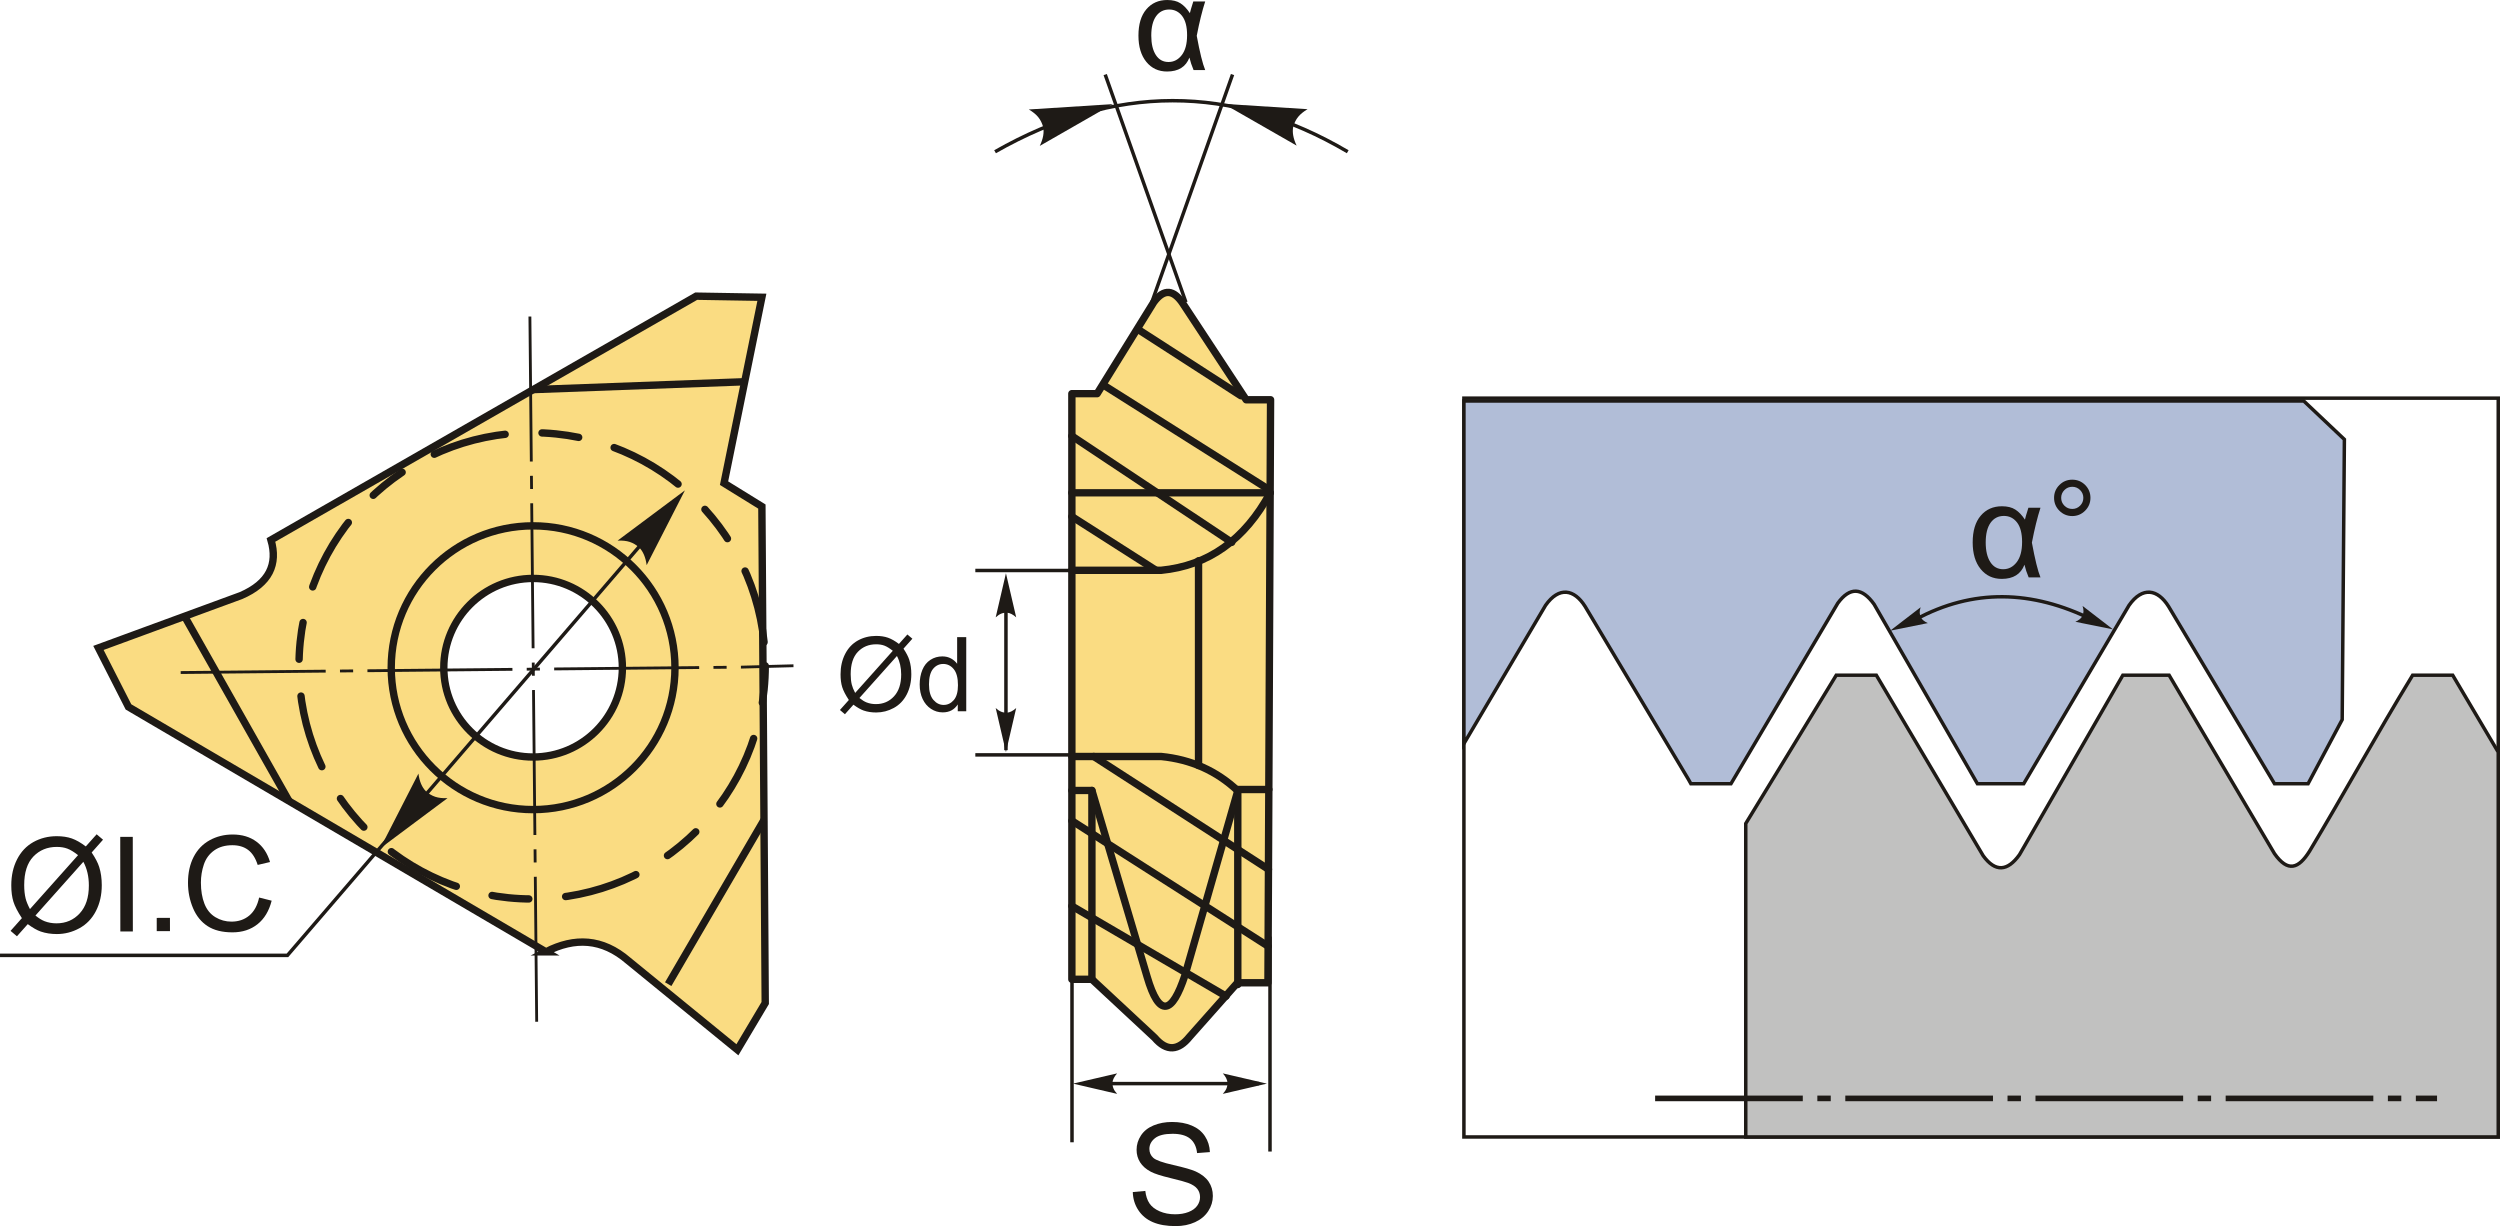 <?xml version="1.0" encoding="UTF-8"?>
<!DOCTYPE svg PUBLIC "-//W3C//DTD SVG 1.1//EN" "http://www.w3.org/Graphics/SVG/1.1/DTD/svg11.dtd">
<!-- Creator: CorelDRAW 2018 (64-Bit) -->
<svg xmlns="http://www.w3.org/2000/svg" xml:space="preserve" width="143.191mm" height="70.227mm" version="1.1" style="shape-rendering:geometricPrecision; text-rendering:geometricPrecision; image-rendering:optimizeQuality; fill-rule:evenodd; clip-rule:evenodd"
viewBox="0 0 202717.25 99421.86"
 xmlns:xlink="http://www.w3.org/1999/xlink">
 <defs>
  <style type="text/css">
   <![CDATA[
    .str3 {stroke:#1E1A16;stroke-width:599.27;stroke-miterlimit:22.926}
    .str0 {stroke:#1E1A16;stroke-width:283.14;stroke-miterlimit:22.926}
    .str1 {stroke:#1E1A16;stroke-width:283.14;stroke-miterlimit:22.926}
    .str2 {stroke:#1E1A16;stroke-width:599.27;stroke-linecap:round;stroke-linejoin:round;stroke-miterlimit:22.926}
    .str4 {stroke:#1E1A16;stroke-width:599.27;stroke-linecap:round;stroke-linejoin:round;stroke-miterlimit:22.926;stroke-dasharray:2996.357 2996.357 5992.714 2996.357}
    .fil0 {fill:none}
    .fil2 {fill:#C1C1C0}
    .fil4 {fill:#1E1A16}
    .fil5 {fill:#FADC82}
    .fil1 {fill:#B1BDD7}
    .fil3 {fill:#1E1A16;fill-rule:nonzero}
   ]]>
  </style>
 </defs>
 <g id="Layer_x0020_1">
  <g id="_2226172325120">
   <g id="Резьба_x0020_неполный_x0020_профиль_x0020_60_x00b0__x0020_и_x0020_55_x00b0_.CDR">
    <rect class="fil0 str0" x="118704.04" y="32285.46" width="83871.58" height="59908.23"/>
    <path class="fil1 str1" d="M132901.21 32512.7l6589.3 0 47311.86 0 3296.91 3118.67 -178.1 22721.21 -2766.59 5198.07 -2721.43 0 -8590.41 -14375.72c-883.41,-1408.63 -2115.78,-1636.28 -3207.72,-88.91l-8539.44 14464.63 -3752.91 0 -8379.32 -14553.96c-980.24,-1366.45 -1959.91,-1423.64 -2940.44,-88.91l-8664.73 14642.86 -515.46 0 -2721.43 0 -13.87 0 -204.57 -365.68 -8371.96 -14010.04c-883.41,-1408.63 -2115.78,-1636.28 -3207.72,-88.91l-6619.03 11211.88 0 -27785.21 14197.06 0z"/>
    <path class="fil2 str1" d="M141557.73 66778.49l0 25415.31 46736.66 0 3783.49 0 10497.8 0 0 -31203.03 -3692.46 -6238.91 -3251.04 0c-2942.56,4822.91 -5596.88,9673.71 -8361.49,14275.77 -883.69,1408.78 -1749.96,1736.37 -2841.62,189.14l-8541 -14464.91 -3753.62 0 -8380.6 14553.96c-980.24,1366.59 -1960.34,1423.78 -2940.86,88.91l-8666.43 -14642.86 -3250.9 0 -7337.92 12026.63z"/>
    <path class="fil0 str1" d="M155345.51 50222.85c4625.28,-2500.72 9407.13,-2399.21 14329,37.23"/>
    <path id="стрелка.cdr" class="fil3" d="M171338.96 51035.9l-3054.68 -616.26c268.42,-114.96 454.3,-263.32 558.92,-448.21 122.03,-267.85 138.17,-488.99 26.33,-836.4l2469.43 1900.88z"/>
    <path id="стрелка.cdr_0" class="fil3" d="M153269.36 51141.51l3054.68 -616.4c-268.42,-114.96 -454.3,-263.18 -558.92,-448.21 -122.03,-267.71 -138.17,-488.99 -26.33,-836.26l-2469.43 1900.88z"/>
    <path id="ось.cdr" class="fil4" d="M148450.56 88837.85l-1087.55 0 0 457.13 1087.55 0 0 -457.13zm-14241.23 0l11973.54 0 0 457.13 -11973.54 0 0 -457.13zm29662.45 0l-1087.55 0 0 457.13 1087.55 0 0 -457.13zm-14241.23 0l11973.68 0 0 457.13 -11973.68 0 0 -457.13zm29662.59 0l-1087.55 0 0 457.13 1087.55 0 0 -457.13zm-14241.23 0l11973.54 0 0 457.13 -11973.54 0 0 -457.13zm29662.59 0l-1087.69 0 0 457.13 1087.69 0 0 -457.13zm-14241.23 0l11973.54 0 0 457.13 -11973.54 0 0 -457.13zm15421.22 0l1718.82 0 0 457.13 -1718.82 0 0 -457.13z"/>
    <path class="fil3" d="M164477.14 41170.78l979.82 0c-252.28,782.04 -484.46,1723.77 -696.81,2828.74 252.28,1368.15 484.46,2308.04 696.81,2821.52l-958.01 0c-150.63,-353.79 -263.18,-698.51 -341.19,-1030.64 -293.9,767.6 -907.19,1150.41 -1841.7,1150.41 -707.57,0 -1277.4,-264.88 -1709.19,-796.62 -431.79,-529.76 -647.69,-1250.07 -647.69,-2159.1 0,-934.51 215.9,-1656.67 649.53,-2166.61 433.63,-511.64 1008.84,-767.46 1723.77,-767.46 442.69,0 803.7,88.91 1083.16,268.56 279.46,177.81 538.96,449.91 780.2,814.74 23.64,-125.29 118.07,-446.37 281.3,-963.53zm-1988.65 664.11c-455.43,0 -812.9,185.03 -1077.78,553.4 -263.18,368.37 -395.55,899.97 -395.55,1594.94 0,676.71 125.15,1208.45 375.59,1594.94 248.6,386.49 597.01,578.74 1043.24,578.74 437.31,0 802,-190.56 1094.2,-569.68 292.06,-379.27 437.31,-927.29 437.31,-1640.39 0,-696.67 -136.19,-1222.89 -408.29,-1578.52 -273.94,-355.63 -629.57,-533.44 -1068.72,-533.44z"/>
    <path id="1" class="fil3" d="M166558.38 40366.94c0,-406.45 145.11,-753.02 433.63,-1041.54 288.52,-286.68 635.09,-429.95 1039.7,-429.95 409.99,0 758.4,143.27 1046.92,429.95 286.68,288.52 430.09,635.09 430.09,1041.54 0,408.29 -145.25,756.7 -433.77,1045.22 -288.38,288.38 -636.79,433.63 -1043.24,433.63 -404.61,0 -751.18,-143.41 -1039.7,-430.09 -288.52,-288.52 -433.63,-636.93 -433.63,-1048.76zm576.9 3.68c0,248.6 87.21,458.97 263.18,635.09 175.97,175.97 388.33,263.04 638.63,263.04 245.06,0 455.43,-87.07 631.41,-263.04 176.11,-176.11 263.18,-386.49 263.18,-635.09 0,-248.6 -87.07,-459.12 -263.18,-635.09 -175.97,-175.97 -386.35,-263.18 -631.41,-263.18 -250.3,0 -462.66,87.21 -638.63,263.18 -175.97,175.97 -263.18,386.49 -263.18,635.09z"/>
   </g>
   <g>
    <path class="fil5 str2" d="M102814.33 79691.77l211.93 -47276.04 -1978.6 0 -5158.72 -7844.04c-708.28,-1034.46 -1473.9,-1228.56 -2331.96,-70.64l-4593.42 7420.04 -2049.39 0 0 47488.12 1625.38 0 5088.07 4734.71c985.62,1152.11 1925.09,1047.2 2826.61,-70.79l3886.7 -4381.35 2473.39 0z"/>
    <path class="fil0 str2" d="M102992.57 39959.92c-2059.15,3809.83 -5006.95,5910.46 -8852.31,6285.63l-7226.08 0"/>
    <path class="fil0 str2" d="M100368.55 64125.58c-1717.54,-1617.59 -3792.98,-2547.43 -6228.29,-2784.99l-7226.08 0"/>
    <line class="fil0 str2" x1="97185.88" y1="62071.81" x2="97185.88" y2= "45474.27" />
    <line class="fil0 str2" x1="102992.57" y1="39959.92" x2="86914.18" y2= "39959.92" />
    <polyline class="fil0 str2" points="102884.69,64017 100368.55,64017 100368.55,79832.78 "/>
    <polyline class="fil0 str2" points="88539.56,79409.2 88539.56,64096.7 86914.18,64096.7 "/>
    <path class="fil0 str2" d="M100368.55 64125.58l-4290.74 14980.94c-1022.29,3100.84 -2074.44,3485.49 -3066.43,80.7l-4471.81 -15090.51"/>
    <line class="fil0 str2" x1="100614.6" y1="32086.86" x2="92291.05" y2= "26717.76" />
    <line class="fil0 str2" x1="102800.6" y1="39639.83" x2="89551.37" y2= "31268.72" />
    <line class="fil0 str2" x1="99877.72" y1="43977.72" x2="86914.18" y2= "35353.47" />
    <line class="fil0 str2" x1="93741.31" y1="46246.4" x2="86914.18" y2= "41886.28" />
    <line class="fil0 str2" x1="102855.53" y1="70490.77" x2="88689.48" y2= "61340.73" />
    <line class="fil0 str2" x1="102827.78" y1="76725.57" x2="86914.18" y2= "66554.66" />
    <line class="fil0 str2" x1="99417.61" y1="80779.61" x2="86914.18" y2= "73468.58" />
   </g>
   <line class="fil0 str0" x1="87886.49" y1="46259.42" x2="79085.85" y2= "46259.42" />
   <line class="fil0 str0" x1="87886.49" y1="61211.48" x2="79085.85" y2= "61211.48" />
   <line class="fil0 str0" x1="81568.87" y1="47496.33" x2="81568.87" y2= "60829.38" />
   <path id="буква.cdr" class="fil3" d="M72890.54 52215.19l686.48 -767.6 404.19 343.88 -720.17 806.81c233.59,349.68 390.17,654.48 472.71,917.38 107.59,343.88 162.1,729.8 162.1,1154.94 0,615.27 -124.44,1163.43 -371.91,1644.35 -248.88,481.06 -597.01,843.2 -1045.93,1089.39 -448.92,246.05 -925.73,369.08 -1430.44,369.08 -376.16,0 -717.34,-53.09 -1022.14,-159.41 -235.01,-82.54 -509.09,-240.53 -823.66,-472.57l-690.73 774.68 -404.19 -345.43 723 -809.65c-268.42,-406.88 -447.51,-753.73 -536.98,-1041.68 -90.89,-288.1 -135.63,-634.81 -135.63,-1038.99 0,-616.68 123.03,-1166.12 369.22,-1647.18 246.05,-482.33 590.07,-847.3 1034.74,-1096.19 443.26,-247.61 936.78,-372.05 1480.69,-372.05 366.39,0 686.62,48.98 960.7,145.39 275.5,96.55 570.53,264.31 887.94,504.84zm-496.49 555.1c-258.65,-202.73 -482.33,-341.19 -675.3,-415.23 -191.55,-74.18 -416.79,-110.57 -675.44,-110.57 -597.01,0 -1090.67,202.87 -1479.42,608.33 -390.03,405.46 -584.41,1010.96 -584.41,1816.36 0,315.99 29.31,598.56 89.47,843.2 43.32,183.19 134.21,408.29 272.67,675.44l3052.42 -3417.53zm335.67 422.31l-3041.38 3404.93c211.22,171.87 405.6,292.2 581.72,360.72 232.18,90.89 482.48,135.63 752.31,135.63 594.32,0 1083.73,-209.81 1471.07,-630.7 387.34,-420.89 580.3,-1010.96 580.3,-1768.79 0,-569.12 -114.67,-1068.3 -344.02,-1501.79z"/>
   <path id="1" class="fil3" d="M77661.5 57672.76l0 -552.27c-275.5,429.24 -680.96,644.57 -1216.52,644.57 -346.71,0 -665.53,-95.14 -955.04,-286.68 -290.79,-190.13 -516.03,-457.28 -676.71,-798.46 -159.41,-342.6 -239.11,-735.46 -239.11,-1180.14 0,-433.49 72.63,-826.35 216.75,-1180.14 145.39,-352.37 362.14,-623.62 651.51,-811.06 288.1,-188.71 612.44,-282.43 969.06,-282.43 262.9,0 496.35,55.92 700.49,166.49 204.15,110.43 370.63,255.82 499.18,433.35l0 -2160.38 738.44 0 0 6007.15 -688.04 0zm-2332.39 -2171.56c0,556.52 117.5,971.89 353.79,1247.24 234.87,275.5 513.2,412.54 833.43,412.54 322.92,0 597.01,-131.38 823.52,-394.28 225.24,-262.9 338.5,-664.25 338.5,-1203.92 0,-592.9 -114.67,-1029.22 -345.43,-1307.41 -229.35,-278.33 -513.2,-416.79 -850.14,-416.79 -328.59,0 -602.67,132.94 -823.66,399.94 -219.44,267.15 -330,688.04 -330,1262.67z"/>
   <path id="стрелка.cdr_1" class="fil3" d="M81569.01 60987.94l831.59 -3576.37c-254.4,231.61 -504.28,358.46 -753.73,380.26 -346.71,0 -591.77,-90.75 -909.6,-380.26l831.73 3576.37z"/>
   <path id="стрелка.cdr_2" class="fil3" d="M81569.01 46483.81l831.59 3576.37c-254.4,-231.61 -504.28,-358.46 -753.73,-380.26 -346.71,0 -591.77,90.75 -909.6,380.26l831.73 -3576.37z"/>
   <line class="fil0 str0" x1="87867.37" y1="87866.53" x2="102087.22" y2= "87866.53" />
   <line class="fil0 str0" x1="86925.08" y1="92624.6" x2="86925.08" y2= "75944.24" />
   <path id="буква.cdr_3" class="fil3" d="M91854.02 96660.51l1015.49 -91.31c47.57,410.84 159.69,747.36 336.66,1011.81 176.82,262.47 450.62,475.4 821.54,638.91 370.78,161.67 789.26,243.5 1253.19,243.5 412.82,0 775.95,-60.88 1091.66,-184.47 315.7,-123.59 549.58,-292.91 703.75,-507.82 154.03,-214.91 231.89,-448.78 231.89,-699.79 0,-254.83 -74.04,-477.38 -222.41,-669.49 -148.37,-190.13 -393.71,-349.96 -736.03,-481.2 -218.73,-83.67 -703.61,-216.75 -1454.79,-397.39 -751.32,-180.65 -1276.12,-349.96 -1576.68,-509.66 -389.89,-205.42 -678.83,-460.25 -869.11,-762.64 -192.11,-302.4 -287.11,-642.88 -287.11,-1017.47 0,-414.52 117.93,-800.59 351.8,-1158.2 233.88,-359.45 574.35,-631.41 1025.12,-817.72 448.78,-186.45 948.95,-279.6 1498.53,-279.6 604.79,0 1139.22,96.98 1601.31,292.91 462.09,193.95 817.72,481.2 1066.88,861.46 249.17,378.42 382.24,808.23 401.21,1287.59l-1038.28 79.85c-55.21,-515.46 -243.5,-905.21 -564.87,-1167.68 -321.37,-264.46 -796.76,-395.55 -1424.35,-395.55 -654.34,0 -1131.58,119.77 -1430.15,359.31 -298.57,239.68 -448.92,528.77 -448.92,867.27 0,292.91 106.6,534.43 317.69,724.56 209.1,188.29 751.18,384.22 1629.77,582 878.59,199.62 1481.54,372.76 1808.57,521.12 473.56,218.59 825.36,494.37 1051.73,831.02 226.23,334.67 338.5,720.74 338.5,1158.2 0,435.47 -123.59,842.49 -372.76,1226.57 -249.17,384.22 -604.79,682.8 -1070.7,895.72 -465.91,213.06 -988.88,319.53 -1572.72,319.53 -737.87,0 -1355.97,-108.3 -1854.3,-323.21 -500.17,-214.91 -890.06,-538.25 -1173.34,-971.89 -285.27,-431.65 -433.63,-920.5 -448.78,-1466.25z"/>
   <path id="стрелка.cdr_4" class="fil3" d="M87009.17 87867.94l3576.37 -831.59c-231.61,254.4 -358.46,504.28 -380.26,753.73 0,346.71 90.75,591.77 380.26,909.6l-3576.37 -831.73z"/>
   <path id="стрелка.cdr_5" class="fil3" d="M102729.11 87867.94l-3576.37 -831.59c231.61,254.4 358.46,504.28 380.26,753.73 0,346.71 -90.75,591.77 -380.26,909.6l3576.37 -831.73z"/>
   <line class="fil0 str0" x1="102980.54" y1="93375.77" x2="102980.54" y2= "75944.24" />
   <line class="fil0 str0" x1="93398.99" y1="24505.01" x2="99942.7" y2= "6046.09" />
   <line class="fil0 str0" x1="96160.34" y1="24505.01" x2="89616.63" y2= "6046.09" />
   <path class="fil0 str0" d="M109282.3 12304.53c-9403.31,-5538.84 -18936.3,-5501.74 -28596.42,0"/>
   <path id="стрелка.cdr_6" class="fil3" d="M99229.32 8420.8l5909.75 3387.09c-275.64,-575.77 -367.66,-1087.27 -273.23,-1541.99 185.18,-616.12 477.24,-1002.89 1161.31,-1413.02l-6797.83 -432.08z"/>
   <path id="стрелка.cdr_7" class="fil3" d="M90221.56 8444.16l-5909.75 3387.09c275.64,-575.77 367.66,-1087.27 273.23,-1542.14 -185.03,-615.98 -477.24,-1002.89 -1161.31,-1412.88l6797.83 -432.08z"/>
   <path id="буква.cdr_8" class="fil3" d="M96761.31 117.93l964.67 0c-248.32,770.01 -476.95,1697.16 -686.05,2785.13 248.32,1346.91 477.1,2272.36 686.05,2777.91l-943.29 0c-148.23,-348.41 -258.93,-687.75 -335.81,-1014.64 -289.37,755.57 -893.17,1132.57 -1813.25,1132.57 -696.81,0 -1257.72,-260.92 -1682.86,-784.31 -425.14,-521.69 -637.78,-1230.82 -637.78,-2125.84 0,-920.07 212.64,-1631.04 639.48,-2133.06 426.98,-503.85 993.41,-755.71 1697.16,-755.71 435.9,0 791.53,87.49 1066.6,264.46 275.07,174.98 530.61,442.98 768.17,802.14 23.22,-123.31 116.09,-439.58 276.91,-948.67zm-1957.93 653.78c-448.5,0 -800.44,182.34 -1061.22,544.91 -259.08,362.71 -389.46,886.09 -389.46,1570.31 0,666.38 123.31,1189.77 369.78,1570.31 244.78,380.54 587.8,569.97 1027.24,569.97 430.52,0 789.68,-187.58 1077.22,-561.05 287.67,-373.32 430.52,-912.85 430.52,-1614.9 0,-686.05 -133.93,-1204.06 -401.92,-1554.31 -269.69,-350.11 -619.94,-525.23 -1052.16,-525.23z"/>
   <path class="fil5 str3" d="M44267.8 77180.86l-33849.42 -19858.35 -2437.29 -4784.12 11554.06 -4242.47c2317.1,-1002.75 3008.67,-2547.29 2437.15,-4513.29l34481.39 -19768.03 5325.63 90.18 -3068.98 15074.37 3068.98 1895.64 270.83 40258.21 -2256.65 3791.28 -8846.08 -7221.27c-2114.93,-1825.28 -4352.19,-1914.89 -6679.62,-722.16zm-1040.83 -30276.87c3998.54,0 7240.1,3241.56 7240.1,7240.1 0,3998.54 -3241.56,7240.1 -7240.1,7240.1 -3998.54,0 -7240.1,-3241.56 -7240.1,-7240.1 0,-3998.54 3241.56,-7240.1 7240.1,-7240.1z"/>
   <circle class="fil0 str3" cx="43226.96" cy="54144.09" r="11504.37"/>
   <circle class="fil0 str4" cx="43147.62" cy="53991.66" r="18904.1"/>
   <line class="fil0 str3" x1="43236.45" y1="31591.92" x2="60384.7" y2= "30954.57" />
   <line class="fil0 str3" x1="14965.22" y1="49973.97" x2="23437.84" y2= "64960.71" />
   <line class="fil0 str3" x1="54182.74" y1="79802.76" x2="61950.2" y2= "66488.83" />
   <g>
    <path id="ось.cdr_9" class="fil4" d="M28633.79 54284.67l-1067.87 10.33 2.27 230.62 1067.87 -10.33 -2.27 -230.62zm-13983.42 134.63l11756.79 -113.26 2.27 230.76 -11756.93 113.26 -2.12 -230.76zm29125.75 -280.45l-1067.87 10.33 2.12 230.62 1068.01 -10.19 -2.27 -230.76zm-13983.57 134.63l11756.93 -113.12 2.27 230.62 -11756.93 113.26 -2.27 -230.76zm29125.75 -280.45l-1067.87 10.33 2.27 230.62 1067.87 -10.19 -2.27 -230.76zm-13983.57 134.63l11756.93 -113.12 2.27 230.62 -11756.93 113.26 -2.27 -230.76zm15142.33 -145.82l4261.16 -113.12 2.27 230.62 -4261.16 113.26 -2.27 -230.76z"/>
    <path id="ось.cdr_10" class="fil4" d="M43218.04 39650.02l-10.33 -1067.87 -230.62 2.27 10.33 1067.87 230.62 -2.27zm-134.63 -13983.42l113.26 11756.79 -230.76 2.27 -113.26 -11756.93 230.76 -2.12zm280.45 29125.75l-10.33 -1067.87 -230.62 2.12 10.19 1068.01 230.76 -2.27zm-134.63 -13983.57l113.12 11756.93 -230.62 2.27 -113.26 -11756.93 230.76 -2.27zm280.45 29125.75l-10.33 -1067.87 -230.62 2.27 10.19 1067.87 230.76 -2.27zm-134.63 -13983.57l113.12 11756.93 -230.62 2.27 -113.26 -11756.93 230.76 -2.27zm145.82 15142.33l113.12 11756.93 -230.62 2.27 -113.26 -11756.93 230.76 -2.27z"/>
   </g>
   <polyline class="fil0 str0" points="53404.53,42495.89 23307.88,77467.26 -0,77467.26 "/>
   <path id="стрелка.cdr_11" class="fil3" d="M55537.01 39762.57l-3101.83 6064.35c-83.39,-632.82 -285.55,-1111.62 -613,-1441.2 -491.54,-414.95 -947.54,-579.59 -1744.44,-549.58l5459.27 -4073.57z"/>
   <path id="стрелка.cdr_12" class="fil3" d="M30827.01 68792.9l3101.83 -6064.35c83.39,632.82 285.55,1111.62 613,1441.05 491.54,415.09 947.4,579.59 1744.44,549.72l-5459.27 4073.57z"/>
   <path id="буква.cdr_13" class="fil3" d="M6955.97 68635.48l879.44 -984.63 518.15 438.16 -920.92 1038c300.27,445.24 502.72,836.4 609.04,1171.36 139.45,438.73 208.82,932.39 209.95,1475.46 0.99,786 -158.14,1485.08 -473.7,2099.08 -317.4,615.69 -762.5,1080.19 -1336.57,1393.63 -574.21,315.28 -1182.83,473.13 -1829.53,473.56 -480.49,-0.28 -917.67,-68.1 -1307.98,-203.15 -301.12,-104.34 -651.51,-305.37 -1052.87,-601.54l-877.74 984.63 -518.29 -438.16 919.22 -1032.48c-342.46,-518.86 -571.24,-963.82 -686.34,-1330.91 -114.96,-369.08 -174.13,-810.78 -173.57,-1327.09 -0.99,-789.54 154.45,-1490.46 468.46,-2107.86 313.86,-615.69 753.44,-1082.17 1320.44,-1401.13 566.99,-316.98 1197.13,-476.53 1892.1,-478.23 466.34,0.14 876.61,62.29 1227.71,184.75 350.96,124.16 727.96,339.63 1133,646.56zm-627.3 706.16c-328.45,-258.08 -614.7,-433.49 -862.31,-526.65 -245.91,-94.85 -534.86,-141.71 -865.43,-140.72 -764.49,-0.71 -1395.47,260.63 -1894.37,778.36 -499.04,519.43 -746.22,1292.97 -745.23,2322.05 0.42,405.46 38.65,764.77 114.67,1078.07 57.19,234.58 172.86,521.27 352.37,864.01l3900.29 -4375.12zm429.95 539.39l-3885.85 4357.28c269.83,220 517.02,373.89 744.95,461.24 295.74,114.96 616.68,171.02 963.39,172.01 759.25,-1.27 1388.53,-271.39 1882.19,-808.94 495.5,-537.4 742.54,-1291.27 741.27,-2261.32 0.14,-725.27 -148.37,-1366.02 -445.95,-1920.27z"/>
   <polygon id="1" class="fil3" points="9757.38,75531.13 9749.45,67857.97 10765.93,67856.98 10772.02,75530.14 "/>
   <polygon id="2" class="fil3" points="12708.43,75502.25 12707.87,74430.42 13779.84,74428.01 13782.25,75501.69 "/>
   <path id="3" class="fil3" d="M21011.73 72778.28l1016.2 256.24c-211.93,834.42 -595.59,1471.07 -1147.44,1907.96 -551.99,438.73 -1228.98,658.45 -2027.58,659.44 -827.06,0.71 -1499.38,-167.05 -2018.38,-503.57 -519,-336.37 -913.56,-823.52 -1183.82,-1461.58 -269.98,-638.2 -407.58,-1323.55 -407.3,-2055.9 -0.85,-800.44 151.06,-1495.98 455.86,-2092.14 304.94,-594.32 738.86,-1046.35 1302.31,-1356.54 563.31,-309.9 1182.69,-464.07 1859.82,-464.07 768.17,-1.27 1413.45,193.24 1937.4,583.13 523.96,390.17 889.49,939.61 1094.77,1648.6l-998.64 235.15c-177.96,-556.94 -437.46,-962.69 -776.66,-1217.23 -337.51,-254.69 -763.49,-381.25 -1276.12,-381.68 -589.64,0.71 -1083.73,141.71 -1479,426.13 -395.27,282.86 -673.31,661.14 -834.28,1138.66 -159.27,475.82 -239.82,966.51 -238.41,1473.9 0.28,652.08 95.84,1220.91 286.68,1708.34 190.98,485.59 486.44,848.72 888.36,1089.53 400.08,240.81 835.13,360.3 1303.16,360.3 568.13,-0.85 1049.89,-164.93 1443.74,-492.39 393.85,-329.29 660.15,-816.72 799.31,-1462.29z"/>
  </g>
 </g>
</svg>
